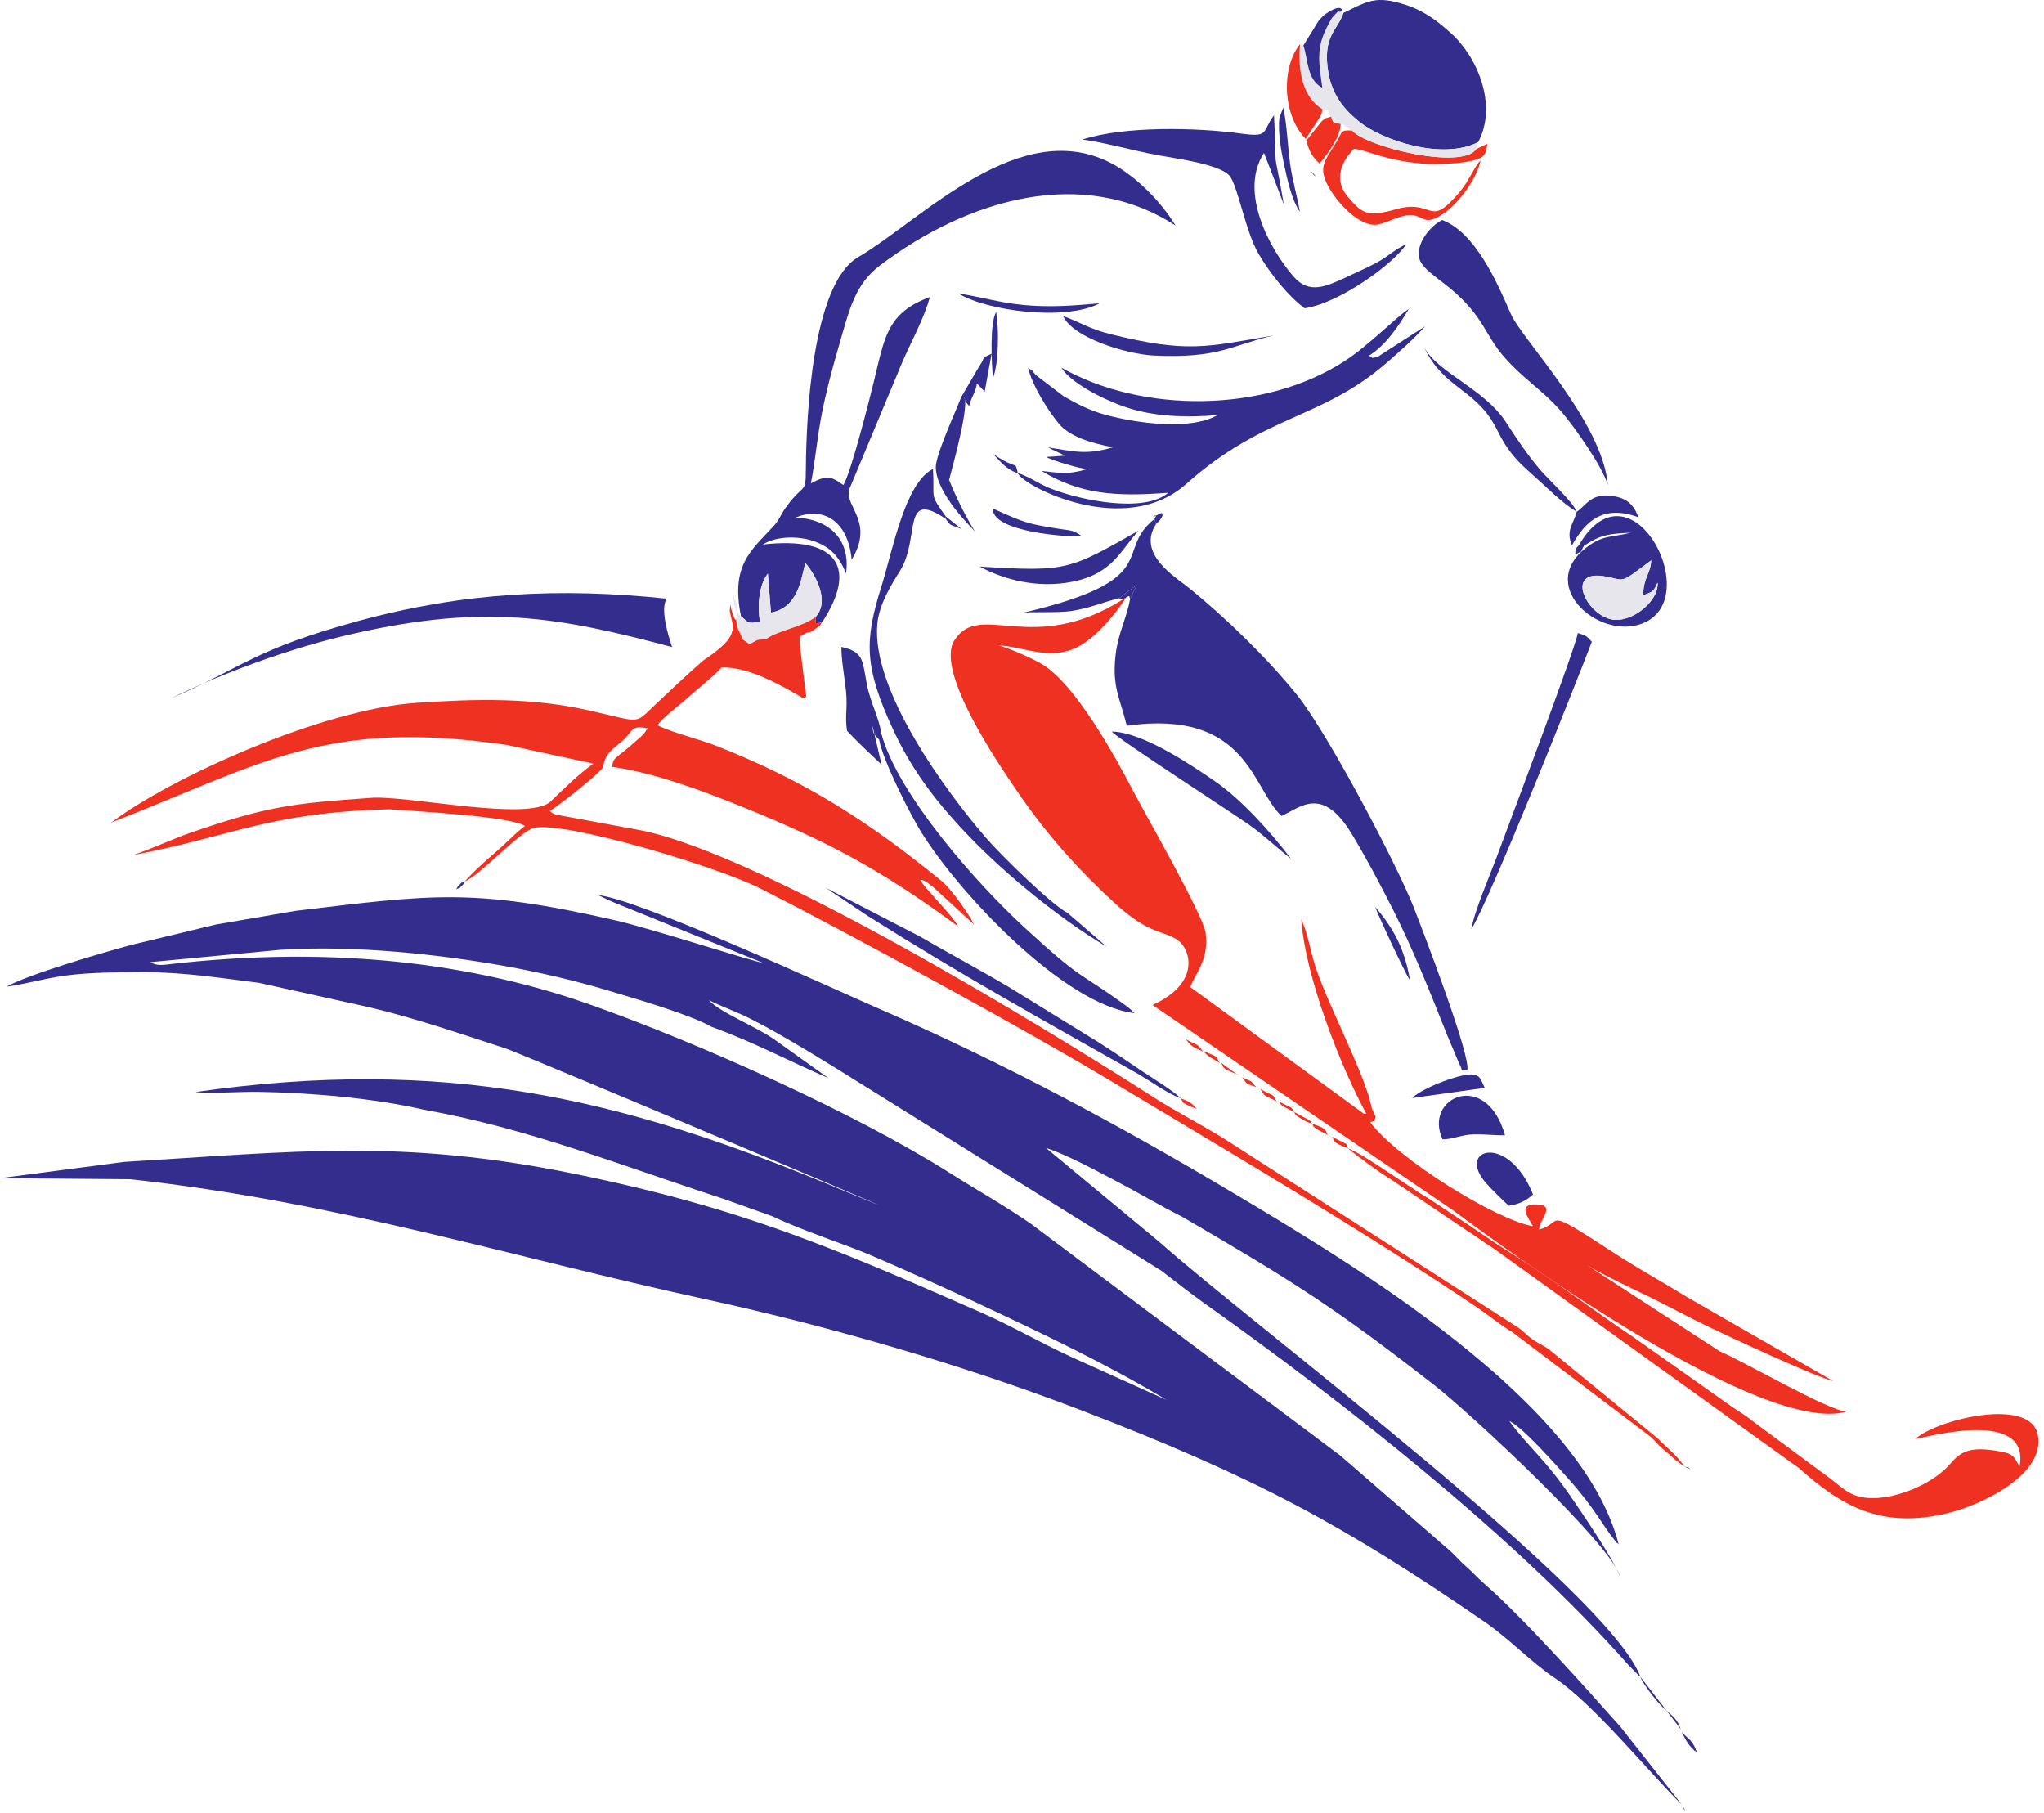 <svg width="309" height="274" viewBox="0 0 309 274" fill="none" xmlns="http://www.w3.org/2000/svg">
<path fill-rule="evenodd" clip-rule="evenodd" d="M169.145 90.429L171.854 88.396L170.832 90.546C170.376 93.314 169.052 95.588 168.655 98.946C168.076 103.841 169.329 105.524 170.342 109.689C188.682 107.135 189.27 119.245 193.738 123.33C196.606 122.031 199.902 118.637 204.398 126.126C206.675 129.916 208.606 133.574 210.665 137.639C213.573 143.382 216.172 149.909 218.592 155.988C219.02 157.064 219.416 157.991 219.892 159.089C220.016 159.375 220.445 160.466 220.539 160.64C221.443 162.322 220.43 161.547 221.803 161.783C222.508 159.931 214.958 140.301 213.707 137.116C211.144 130.593 200.7 110.766 196.037 104.993C191.534 99.419 185.295 93.38 179.816 88.916C177.852 87.315 171.79 83.797 174.764 79.205L174.529 78.443C168.265 83.382 176.24 87.582 154.588 92.63C155.264 92.421 159.987 92.65 161.879 92.359C164.805 91.911 166.755 91.011 169.145 90.429Z" fill="#332D8D"/>
<path fill-rule="evenodd" clip-rule="evenodd" d="M112.017 93.146C113.269 94.122 112.855 94.316 114.882 93.973C114.534 91.824 114.619 88.548 116.081 86.696L116.544 92.586C120.902 91.829 121.146 86.921 121.766 85.109C123.382 86.999 125.465 90.938 123.287 93.252C123.358 94.51 123.028 94.24 124.275 94.063C129.563 86.036 126.946 80.993 115.303 82.298C117.495 80.941 120.959 80.984 123.333 81.903C125.517 82.748 126.789 84.001 127.903 86.668C128.643 81.136 124.88 78.389 120.273 78.235C123.96 76.621 128.14 78.21 128.751 84.587C132.157 78.975 127.856 76.75 128.328 74.099L136.372 54.814C137.632 51.89 139.8 47.909 140.565 44.904C133.99 47.306 133.719 51.148 132.076 57.791C131.384 60.591 128.639 71.471 127.495 73.306C125.778 72.175 125.216 71.623 122.583 73.064C123.212 69.921 123.53 66.216 124.187 62.797C124.855 59.324 125.73 56.034 126.696 52.702C128.425 46.737 129.173 43.024 133.106 40.057C146.369 30.053 163.713 25.019 177.711 34.084C175.373 30.252 171.71 26.752 168.465 24.929C154.418 17.035 139.334 33.253 129.737 38.859C122.686 42.978 121.887 63.403 121.828 70.71C121.794 74.945 121.654 72.768 118.826 76.661C118.023 77.766 117.862 78.534 116.851 79.623C113.464 83.268 110.462 85.475 112.017 93.146Z" fill="#332D8D"/>
<path fill-rule="evenodd" clip-rule="evenodd" d="M153.875 71.543C154.699 73.461 170.011 81.446 179.349 73.13C191.136 62.634 199.595 63.453 209.471 54.968C211.516 53.211 213.741 51.229 215.448 49.308L208.234 53.955C207.055 54.16 207.788 54.2 206.948 53.76C209.518 52.177 211.499 49.19 212.97 46.698C211.116 47.876 207.011 52.135 203.307 54.551C191.206 62.443 172.647 62.505 160.438 55.563C161.8 57.768 166.48 60.267 170.073 61.501C174.287 62.949 179.166 63.157 184.069 62.735C179.843 65.145 171.672 63.917 167.206 62.715C164.645 62.026 162.792 61.023 160.778 59.876L156.789 56.837C155.789 55.952 156.626 56.376 155.412 55.59C156.135 58.475 158.543 62.201 160.079 64.04C161.658 65.931 164.817 66.975 168.275 67.597C164.085 68.852 162.156 68.171 158.408 67.617L161.001 68.872L158.173 69.067C159.026 69.61 163.365 70.87 164.353 70.904C161.209 71.835 160.235 71.446 157.45 71.182C163.281 74.697 168.528 75.103 176.611 74.477C173.019 77.606 163.32 75.642 158.668 73.776C157.057 73.13 155.031 71.738 153.875 71.543Z" fill="#332D8D"/>
<path fill-rule="evenodd" clip-rule="evenodd" d="M203.092 1.949C202.256 4.534 199.844 5.412 200.814 10.99C201.447 14.622 203.464 16.78 205.522 18.43C208.977 21.198 218.025 24.27 223.463 21.478C226.441 15.893 223.336 8.587 219.352 5.021C217.532 3.391 215.577 1.753 212.554 0.755C207.928 -0.772 206.721 0.216 203.092 1.949Z" fill="#332D8D"/>
<path fill-rule="evenodd" clip-rule="evenodd" d="M163.621 21.095C166.251 21.369 171.645 22.84 174.962 23.446C178.02 24.005 184.718 24.871 185.981 26.706C187.181 28.447 188.366 35.131 190.249 38.337C192.11 41.504 194.804 44.806 197.217 46.591C202.46 45.844 210.676 39.884 212.578 36.92C211.062 37.596 210.203 38.428 208.813 39.287C207.499 40.099 205.998 40.731 204.453 41.459C200.447 43.347 197.974 44.61 195.481 41.72C192.023 37.708 187.212 29.037 191.084 23.118C191.11 23.161 194.017 30.688 194.086 30.91C192.217 20.125 193.161 28.244 192.597 17.425C190.758 19.86 191.94 20.786 187.775 20.209C180.907 19.259 170.024 19.021 163.621 21.095Z" fill="#332D8D"/>
<path fill-rule="evenodd" clip-rule="evenodd" d="M243.069 73.341C242.271 63.757 230.07 51.298 228.394 47.436C226.24 42.476 222.99 35.121 218.02 33.252C216.273 34.118 214.373 36.485 214.472 38.514C214.608 41.289 219.32 42.421 223.205 47.742C224.623 49.684 225.457 51.618 226.957 53.439C230.014 57.151 233.138 58.842 236.109 62.296C237.924 64.406 242.294 70.544 243.069 73.341Z" fill="#332D8D"/>
<path fill-rule="evenodd" clip-rule="evenodd" d="M248.399 89.952C249.957 89.458 250.015 89.285 250.581 88.057C250.833 90.348 247.723 93.415 244.675 93.681C240.411 94.053 236.216 86.236 242.241 87.059C245.894 87.557 244.379 88.638 249.624 84.678C249.49 86.854 248.454 87.201 248.399 89.952ZM238.726 82.344L239.474 82.466C242.041 80.835 243.006 80.684 246.517 80.52C243.454 81.276 242.314 80.823 239.764 82.798C232.046 88.775 242.397 97.341 248.937 93.938C257.378 89.547 246.356 69.274 238.726 82.344Z" fill="#332D8D"/>
<path fill-rule="evenodd" clip-rule="evenodd" d="M223.163 22.53C221.003 25.75 206.456 22.186 204.391 19.723C202.515 19.648 202.971 19.931 202.078 21.386C200.207 24.43 199.181 25.276 200.921 28.374C202.254 30.748 205.651 34.432 208.299 33.932C209.867 33.636 211.979 32.318 213.566 32.523C215.344 32.752 215.425 34.222 218.346 32.2C220.382 30.791 223.276 27.098 223.826 24.257C223.432 24.676 223.559 24.496 223.186 25.052L221.661 27.654C220.884 28.79 220.296 29.521 219.202 30.605C216.041 33.738 216.201 30.146 211.014 31.628C206.788 32.835 205.945 32.359 203.684 29.643C201.545 27.074 202.907 24.263 204.692 22.497C207.013 22.757 208.943 24.21 215.2 24.749C216.648 24.873 223.445 24.856 224.357 23.424C224.791 22.744 224.714 22.497 224.845 21.741L223.163 22.53Z" fill="#EF3122"/>
<path fill-rule="evenodd" clip-rule="evenodd" d="M178.479 165.99C177.46 164.902 173.966 162.801 172.341 161.691C170.022 160.107 168.259 158.928 165.922 157.443L152.495 149.178C148.032 146.531 143.666 144.207 138.984 141.497L124.844 134.192L131.208 138.451C145.318 147.356 157.183 153.931 171.651 162.09C173.76 163.279 176.432 165.269 178.479 165.99Z" fill="#332D8D"/>
<path fill-rule="evenodd" clip-rule="evenodd" d="M222.424 140.443C225.378 135.737 238.624 102.3 240.644 97.002C239.816 96.112 239.91 96.117 238.525 95.676C238.226 97.841 228.074 124.639 226.388 129.203C225.265 132.244 222.897 137.686 222.424 140.443Z" fill="#332D8D"/>
<path fill-rule="evenodd" clip-rule="evenodd" d="M197.04 6.876L196.546 6.661C196.17 10.746 196.928 14.701 199.934 16.529C201.198 16.831 200.684 16.435 201.228 17.635C201.511 18.631 201.51 18.539 202.677 18.752C202.803 18.784 202.979 18.678 203.058 18.844L204.391 19.724C206.455 22.188 221.003 25.752 223.163 22.531L223.463 21.483C218.025 24.274 208.977 21.202 205.522 18.434C203.464 16.785 201.447 14.626 200.815 10.994C199.844 5.417 202.256 4.538 203.092 1.953L202.911 1.714C201.748 2.034 202.943 1.07 201.615 2.418C201.256 2.783 201.066 3.215 200.825 3.674C200.461 4.365 200.008 5.287 199.755 6.227C199.099 8.663 199.582 10.748 199.903 13.277C197.548 12.015 197.81 9.202 197.04 6.876Z" fill="#E6E6EC"/>
<path fill-rule="evenodd" clip-rule="evenodd" d="M112.017 93.145C111.034 92.2 111.067 92.19 110.822 89.92C110.889 90.044 110.954 90.082 110.994 90.305C111.034 90.526 111.12 90.576 111.15 90.693C111.896 93.556 111.045 89.349 111.363 91.507C111.501 92.442 111.385 92.975 111.314 93.753C111.363 95.198 111.788 95.169 112.228 96.611C112.329 96.707 112.665 96.919 112.727 96.963C112.779 96.998 112.956 97.121 113.007 97.157C113.061 97.195 113.211 97.283 113.301 97.361C114.764 96.652 114.155 96.686 115.744 96.644C117.673 95.231 121.144 94.869 123.286 93.25C125.464 90.936 123.382 86.998 121.765 85.108C121.145 86.919 120.901 91.827 116.543 92.584L116.08 86.694C114.618 88.546 114.533 91.823 114.881 93.972C112.855 94.314 113.268 94.121 112.017 93.145Z" fill="#E6E6EC"/>
<path fill-rule="evenodd" clip-rule="evenodd" d="M195.182 129.818C191.894 125.491 187.521 120.727 183.623 118.051C180.818 116.126 172.826 110.594 168.066 110.573C168.979 111.663 185.623 122.43 188.633 124.523C190.969 126.146 192.9 128.026 195.182 129.818Z" fill="#332D8D"/>
<path fill-rule="evenodd" clip-rule="evenodd" d="M248.399 89.956C248.455 87.205 249.49 86.857 249.624 84.681C244.379 88.641 245.895 87.561 242.241 87.062C236.216 86.24 240.412 94.056 244.675 93.684C247.724 93.418 250.833 90.352 250.581 88.061C250.015 89.289 249.958 89.461 248.399 89.956Z" fill="#E6E6EC"/>
<path fill-rule="evenodd" clip-rule="evenodd" d="M128.047 110.456C129.781 112.293 131.34 113.745 133.273 115.574L131.888 109.658C131.956 110.886 132.113 110.98 132.904 111.793C133.44 114.901 137.606 123.086 139.216 125.686C145.106 135.198 160.96 151.921 171.495 153.13L171.003 152.647C170.705 152.391 170.607 152.292 170.26 152.038C162.68 146.508 164.026 148.607 154.841 140.159C147.76 133.647 135.636 120.057 133.179 110.679C132.996 108.8 131.553 106.107 131.046 103.42C130.333 99.638 130.551 98.555 127.198 97.777C127.179 99.794 127.677 102.277 127.893 104.463C128.155 107.104 127.698 108.225 128.047 110.456Z" fill="#332D8D"/>
<path fill-rule="evenodd" clip-rule="evenodd" d="M148.094 85.631C151.745 87.599 156.818 88.967 162.081 87.931C168.315 86.703 169.45 83.048 172.141 80.194C161.593 86.147 161.401 86.456 148.094 85.631Z" fill="#332D8D"/>
<path fill-rule="evenodd" clip-rule="evenodd" d="M227.52 171.595C224.699 161.53 215.104 165.863 218.085 172.205C219.56 172.209 221.005 171.484 222.833 171.445C224.385 171.412 225.903 171.605 227.52 171.595Z" fill="#332D8D"/>
<path fill-rule="evenodd" clip-rule="evenodd" d="M192.514 50.703C182.266 52.472 179.433 53.358 167.936 50.519C164.593 49.694 163.398 48.731 160.73 47.775C162.151 51.031 170.288 53.547 174.455 53.74C184.279 54.193 186.023 52.233 192.514 50.703Z" fill="#332D8D"/>
<path fill-rule="evenodd" clip-rule="evenodd" d="M231.751 180.541C228.022 171.098 219.918 173.631 224.76 178.932C225.95 180.235 227.021 181.265 228.093 182.244C229.696 181.999 230.717 181.469 231.751 180.541Z" fill="#332D8D"/>
<path fill-rule="evenodd" clip-rule="evenodd" d="M238.355 77.353C237.884 75.95 233.983 72.366 232.859 71.037C230.942 68.769 229.571 66.758 227.679 63.831C224.386 58.737 217.332 56.357 215.258 52.446C218.406 59.023 223.235 58.669 226.344 65.018C227.981 68.362 229.512 69.842 231.806 71.859C233.842 73.649 235.983 75.914 238.355 77.353Z" fill="#332D8D"/>
<path fill-rule="evenodd" clip-rule="evenodd" d="M199.933 16.526C196.927 14.698 196.169 10.742 196.545 6.658C193.7 10.137 193.81 17.317 197.393 20.998L199.353 17.999C199.928 16.939 199.586 17.915 199.933 16.526Z" fill="#EF3122"/>
<path fill-rule="evenodd" clip-rule="evenodd" d="M145.912 60.665C145.699 59.87 145.971 59.983 145.288 60.057C144.574 62.017 141.39 68.812 141.464 70.705C141.627 74.86 147.152 79.964 147.392 80.341C145.907 77.912 144.773 75.679 143.48 72.55C143.464 72.443 146.083 63.383 145.912 60.665Z" fill="#332D8D"/>
<path fill-rule="evenodd" clip-rule="evenodd" d="M238.355 77.355C237.872 79.239 236.668 80.141 237.64 82.431C239.749 78.64 242.433 76.267 247.671 78.177C246.909 75.987 245.593 75.132 243.351 74.936C240.404 74.677 239.835 76.351 238.355 77.355Z" fill="#332D8D"/>
<path fill-rule="evenodd" clip-rule="evenodd" d="M107.598 155.211C113.86 157.465 119.636 160.553 125.24 162.949L117.465 157.399C114.723 155.312 108.795 153.048 107.17 151.173C108.944 152.069 110.329 152.531 112.315 153.44C116.233 155.23 122.843 159.279 126.593 161.588L175.551 192.049C177.562 193.578 179.879 195.424 181.898 196.858C202.744 211.661 228.702 231.908 246.152 251.623L247.773 253.276C247.791 253.21 247.912 253.396 247.99 253.444C243.289 240.645 189.649 200.477 175.259 187.711L158.132 173.504C161.181 174.461 165.825 176.996 168.676 178.481C172.037 180.233 175.315 182.204 178.702 183.899C196.043 193.996 202.021 197.82 216.886 209.399C222.325 213.635 244.053 233.826 244.95 238.454C244.209 236.036 238.924 228.311 237.271 225.928C233.381 220.32 230.957 218.606 228.159 214.776C230.266 215.737 235.469 221.698 237.03 223.43C241.138 227.988 242.212 230.522 244.229 232.955C244.277 233.014 244.438 233.269 244.462 233.199C244.486 233.129 244.617 233.365 244.702 233.441C239.206 211.7 204.239 190.923 186.489 180.343C169.251 170.066 151.552 160.578 133.104 152.558C125.363 149.192 97.007 136.05 90.438 135.283C91.536 135.84 92.442 136.262 93.585 136.716L115.351 145.531C113.627 145.276 98.483 140.342 92.845 139.059C71.455 134.195 65.39 135.2 44.712 137.662L32.66 139.73L19.93 142.795C15.133 144.096 4.264 147.275 0.965 149.136C4.517 148.616 7.487 147.651 11.248 147.289C15.028 146.924 18.409 146.962 21.962 146.925C28.141 146.988 33.227 147.799 39.134 148.544L55.748 152.224C62.69 153.85 69.833 156.322 76.449 158.468C78.765 159.219 155.765 191.698 125.685 179.192C93.727 165.895 67.195 159.689 29.565 165.047C31.202 165.326 36.696 164.987 38.874 165.021C46.799 165.145 56.414 165.953 64.035 167.713C79.947 170.554 93.995 176.203 109.406 181.209L116.764 183.832C121.614 186.161 127.569 187.947 132.449 190.064C137.645 192.318 142.482 194.479 147.469 196.813C158.036 201.76 167.239 206.137 176.356 211.594L161.994 205.116C157.259 202.933 152.895 200.379 148.162 198.303C126.001 188.583 111.978 182.556 86.947 177.436C60.569 172.041 44.802 174.05 18.772 175.609L0 178.075L19.724 178.232C51.129 181.683 76.759 189.868 106.873 196.42C125.964 200.574 146.044 206.48 163.183 213.05C189.922 223.299 203.314 230.621 224.463 245.148C228.224 247.731 231.442 251.211 235.052 253.628C240.992 257.606 249.36 267.98 254.262 272.783L245 261.03C239.833 255.221 230.337 244.559 224.491 239.464C223.194 238.334 222.767 237.753 221.696 236.817C220.445 235.724 220.196 235.252 219.145 234.338L202.647 220.018L155.864 184.981C151.809 182.181 147.673 179.865 143.525 177.244C129.264 168.23 105.65 157.635 89.035 151.777C68.831 144.653 47.342 143.311 26.171 145.67C24.716 145.833 23.754 146.053 22.732 145.419L42.41 143.552C53.327 142.83 66.332 144.204 76.588 146.061C81.688 146.985 87.034 148.234 91.852 149.687C95.779 150.87 104.267 153.305 107.598 155.211Z" fill="#332D8D"/>
<path fill-rule="evenodd" clip-rule="evenodd" d="M197.039 6.874C197.809 9.201 197.547 12.013 199.902 13.275C199.582 10.746 199.098 8.662 199.754 6.225C200.007 5.285 200.46 4.363 200.824 3.672C201.065 3.213 201.255 2.781 201.615 2.416C202.942 1.068 201.747 2.032 202.91 1.713C202.909 1.71 203 0.521 200.886 1.784C200.082 2.264 199.779 2.632 199.297 3.211L197.039 6.874Z" fill="#332D8D"/>
<path fill-rule="evenodd" clip-rule="evenodd" d="M202.675 18.75C201.509 18.537 201.51 18.629 201.227 17.633C199.805 18.1 200.629 17.641 199.784 18.366L197.477 21.239C197.912 22.844 198.31 23.613 199.475 24.72C200.762 23.261 202.654 20.632 202.675 18.75Z" fill="#EF3122"/>
<path fill-rule="evenodd" clip-rule="evenodd" d="M101.603 97.801C101.082 96.223 99.768 92.17 100.769 90.478C84.689 88.81 70.115 89.496 54.14 93.863C38.161 98.231 36.808 100.859 25.742 105.591C33.654 101.749 43.682 97.973 53.543 95.749C73.406 91.27 84.295 93.204 101.603 97.801Z" fill="#332D8D"/>
<path fill-rule="evenodd" clip-rule="evenodd" d="M224.468 164.427C223.793 163.137 223.884 162.588 222.6 162.406C221.112 162.194 215.265 164.256 213.471 165.955L224.468 164.427Z" fill="#332D8D"/>
<path fill-rule="evenodd" clip-rule="evenodd" d="M166.246 45.843C162.273 46.198 158.737 46.475 154.778 46.102C151.056 45.753 148.118 44.832 144.885 44.353C149.041 46.952 160.998 48.604 166.246 45.843Z" fill="#332D8D"/>
<path fill-rule="evenodd" clip-rule="evenodd" d="M163.581 81.064C162.113 80.02 161.874 80.223 160.029 79.92C155.216 79.13 155.022 79.075 150.122 76.87C150.108 76.935 150.082 76.981 150.089 77.065C150.361 80.382 161.108 81.185 163.581 81.064Z" fill="#332D8D"/>
<path fill-rule="evenodd" clip-rule="evenodd" d="M196.51 32.005C196.062 29.484 195.362 27.231 195.013 24.615C194.638 21.809 194.576 19.015 194.004 16.27L193.428 17.737C193.152 19.787 193.659 22.753 194.086 24.721C194.625 27.209 195.267 30.225 196.51 32.005Z" fill="#332D8D"/>
<path fill-rule="evenodd" clip-rule="evenodd" d="M145.287 60.057C145.97 59.983 145.699 59.869 145.911 60.665L146.51 61.357C146.996 59.573 147.408 59.573 147.688 57.949L148.859 59.198L149.908 53.454C147.927 54.439 149.35 53.446 147.96 55.491L145.287 60.057Z" fill="#332D8D"/>
<path fill-rule="evenodd" clip-rule="evenodd" d="M207.896 137.081C208.522 138.791 212.34 146.906 213.167 148.224C212.334 143.306 210.627 140.266 207.896 137.081Z" fill="#332D8D"/>
<path fill-rule="evenodd" clip-rule="evenodd" d="M135.072 183.308C135.794 184.423 134.424 183.557 137.941 185.158L147.141 189.677C145.67 188.534 137.241 183.584 135.072 183.308Z" fill="#332D8D"/>
<path fill-rule="evenodd" clip-rule="evenodd" d="M150.125 57.091C150.971 55.03 151.046 49.645 150.583 47.157C149.61 48.916 149.88 54.948 150.125 57.091Z" fill="#332D8D"/>
<path fill-rule="evenodd" clip-rule="evenodd" d="M110.313 92.337C110.749 94.822 112.134 95.988 106.318 99.818C103.86 101.962 101.127 104.542 98.796 106.754C95.84 109.559 96.926 109.133 88.836 107.331C80.345 105.44 72.112 105.6 62.944 106.23C48.742 107.196 25.887 117.458 16.811 124.332C39.852 115.347 49.237 108.579 76.644 112.6L89.704 115.419C87.499 116.972 85.302 119.157 83.24 121.132C80.002 124.234 61.61 120.188 56.135 120.581C44.097 121.446 40.582 121.788 28.492 125.97C26.434 126.682 20.728 129.226 19.593 129.34C35.5 126.385 40.171 122.845 58.838 122.314C62.325 122.605 76.951 123.326 79.36 124.831C77.736 126.083 76.558 127.411 74.691 129.005C73.185 130.29 71.279 132.037 70.24 133.251C72.805 132.116 78.57 125.681 80.705 125.142C85.155 124.017 108.393 130.959 114.879 134.266C117.085 135.391 118.79 136.249 121.045 137.43C133.22 143.803 155.305 155.823 167.433 163.092C184.735 173.463 206.639 186.363 223.337 197.636C225.156 198.865 226.866 200.316 228.658 201.365L249.601 217.213C250.604 218.181 250.791 218.559 251.949 219.492C252.707 220.104 252.602 220.037 253.281 220.662L254.604 221.65C253.734 220.148 251.882 218.733 250.599 217.397L234.162 203.947C233.222 203.272 232.541 203.055 231.618 202.387C230.59 201.644 230.415 201.239 229.33 200.535L185.14 172.154C181.534 169.922 177.759 167.999 174.338 165.808C158.107 155.413 115.479 129.262 96.924 125.504L84.049 123.126C83.326 122.815 83.599 122.955 83.101 122.568C84.259 121.958 90.529 116.99 91.157 115.995C91.537 113.724 92.625 113.268 94.049 112.025C95.712 110.573 95.361 109.496 97.91 110.097L97.357 110.864C97.299 110.93 97.212 111.022 97.15 111.089C96.871 111.384 96.662 111.53 96.479 111.697C92.961 114.901 92.713 114.292 92.545 115.903C99.208 116.824 107.061 119.845 112.852 122.209C124.668 127.034 132.823 131.168 144.851 140.024C143.723 137.815 137.112 131.739 139.898 133.211C140.214 133.378 140.68 133.826 141.056 134.051L147.241 139.732C146.479 138.121 143.75 134.296 142.32 133.132C131.298 124.166 121.937 118.116 108.343 112.748C105.647 111.684 101.672 110.761 99.4 109.615C100.301 108.345 102.896 106.459 104.328 105.147C105.31 104.247 108.619 101.609 109.068 100.889C113.092 100.733 118.14 103.586 121.551 105.604C122.006 104.968 121.947 105.82 121.652 103.468L120.939 97.63C120.897 95.843 120.749 96.366 121.882 95.662C122.655 95.479 122.246 95.72 123.031 95.234C123.137 95.169 123.455 94.935 123.555 94.851C124.317 94.209 123.753 94.782 124.275 94.062C123.028 94.239 123.358 94.509 123.287 93.251C121.145 94.869 117.674 95.232 115.745 96.644C114.155 96.687 114.765 96.652 113.302 97.362C113.211 97.284 113.062 97.195 113.008 97.157C112.957 97.122 112.779 96.999 112.728 96.963C112.666 96.919 112.33 96.708 112.229 96.611C111.789 95.171 111.364 95.199 111.315 93.754C111.032 93.389 111.215 93.939 110.788 92.821C110.567 92.243 110.53 91.94 110.411 91.353L110.313 92.337Z" fill="#EF3122"/>
<path fill-rule="evenodd" clip-rule="evenodd" d="M161.379 137.976C159.129 136.874 151.394 129.347 149.058 126.638C143.091 119.72 131.657 104.282 132.636 94.241C132.929 91.247 134.827 88.232 136.021 86.346C139.187 81.346 136.21 73.858 142.956 78.416L142.978 78.058C140.395 74.453 141.346 75.603 141.033 70.886C136.802 73.035 134.996 83.035 133.238 88.659C130.697 96.793 130.554 100.717 135.132 110.517C138.243 117.177 142.389 122.136 146.546 126.46C152.053 132.188 160.352 138.99 167.298 143.08L161.379 137.976Z" fill="#332D8D"/>
<path fill-rule="evenodd" clip-rule="evenodd" d="M153.876 71.544C153.369 69.457 154.035 71.267 150.119 68.613C151.369 69.889 152.122 70.945 153.876 71.544Z" fill="#332D8D"/>
<path fill-rule="evenodd" clip-rule="evenodd" d="M169.145 90.433L169.782 90.58L170.267 90.282C170.849 90.03 170.662 89.94 170.831 90.55L171.853 88.4L169.145 90.433Z" fill="#332D8D"/>
<path fill-rule="evenodd" clip-rule="evenodd" d="M260.002 204.249L239.887 191.192C242.281 192.679 246.169 194.479 249.014 195.855C252.126 197.36 254.913 198.919 258.166 200.475C261.582 202.108 274.362 208.085 277.135 208.739L254.956 195.996C251.149 193.65 247.758 191.813 244.001 189.371C232.783 182.08 236.615 184.799 232.664 185.842C232.81 184.162 235.245 182.175 232.354 182.044C229.292 181.906 231.054 184.071 231.752 185.342C226.158 184.361 211.478 175.312 207.151 169.651C208.112 169.067 207.441 170.039 207.982 168.821L207.357 167.451C206.541 162.82 201.164 152.738 198.976 146.463C198.154 144.107 197.742 141.043 196.718 138.965C197.336 147.684 202.726 161.35 206.552 168.337L206.178 168.33L179.949 149.191C180.51 147.407 182.843 145.147 182.257 140.972C181.878 138.283 173.234 123.251 171.21 119.362C168.474 114.108 162.626 103.573 157.644 100.456C156.46 99.715 152.136 97.724 150.831 97.546C154.753 97.667 158.8 100.078 163.212 97.631C165.922 96.128 168.871 92.5 170.267 90.278L169.783 90.576C155.944 99.306 148.175 90.66 144.281 96.786C141.273 101.518 151.295 115.929 153.513 119.22C158.176 126.135 163.18 131.599 168.439 136.434C174 141.547 175.991 140.521 178.182 142.21C179.998 143.611 181.471 148.62 174.227 151.899L219.887 183.089C229.067 189.961 266.562 216.949 279.142 213.358C276.261 213.158 263.583 205.738 260.002 204.249Z" fill="#EF3122"/>
<path fill-rule="evenodd" clip-rule="evenodd" d="M251.924 258.533L247.99 253.447C248.335 254.555 251.047 257.963 251.924 258.533Z" fill="#332D8D"/>
<path fill-rule="evenodd" clip-rule="evenodd" d="M254.197 261.798C254.466 262.154 254.842 263.085 255.342 263.711C255.651 264.096 255.661 264.078 255.991 264.415C256.05 264.474 256.234 264.735 256.265 264.657C256.298 264.575 256.459 264.823 256.554 264.908C256.136 263.899 256.23 263.928 255.537 263.044L254.197 261.798Z" fill="#332D8D"/>
<path fill-rule="evenodd" clip-rule="evenodd" d="M239.473 82.466L238.725 82.344L238.332 82.786C238.084 83.5 238.19 82.847 238.135 83.83C239.568 82.956 238.643 83.881 239.473 82.466Z" fill="#332D8D"/>
<path fill-rule="evenodd" clip-rule="evenodd" d="M174.529 78.447L174.764 79.209L175.315 78.645C175.636 78.203 175.554 78.381 175.754 77.906C175.599 77.835 176.008 77.25 175.1 77.76C173.305 78.769 175.339 77.14 174.529 78.447Z" fill="#332D8D"/>
<path fill-rule="evenodd" clip-rule="evenodd" d="M142.979 78.06L142.957 78.418C143.849 79.643 143.458 79.148 145.397 79.986L142.979 78.06Z" fill="#332D8D"/>
<path fill-rule="evenodd" clip-rule="evenodd" d="M203.81 173.571C204.189 173.977 206.298 175.533 207.242 176.214C208.368 177.027 209.72 177.93 210.932 178.699L221.974 186.148C223.395 187.003 224.238 187.756 225.678 188.613L271.971 221.907C278.312 227.571 284.302 231.144 294.458 228.702C299.545 227.479 309.327 222.853 308.055 216.803C306.851 211.076 292.729 214.573 289.524 217.497C291.583 217.134 306.916 212.92 305.31 221.615C304.333 220.043 304.39 219.757 302.421 219.387C297.725 218.504 296.397 219.413 294.721 221.353C292.461 223.967 287.673 226.179 283.785 226.41C280.057 226.631 278.826 225.109 276.746 223.51L264.872 214.732C263.723 213.778 262.873 213.365 261.706 212.537L246.734 201.965C241.066 198.183 234.377 193.097 228.44 189.41C226.091 187.951 224.631 186.902 222.27 185.311L216.095 181.225C213.06 179.441 206.051 174.372 203.81 173.571C203.238 172.622 204.488 173.389 201.348 171.806C201.913 172.614 201.247 172.565 203.81 173.571ZM184.56 160.608C185.212 161.525 184.287 161.2 187.087 162.443L184.56 160.608ZM195.639 168.078C195.26 167.508 195.699 167.88 195.083 167.345L193.254 166.455C193.821 167.131 193.354 166.722 194.011 167.239L195.639 168.078C196.036 168.697 195.523 168.203 196.2 168.773C196.248 168.815 196.87 169.188 196.971 169.244C197.678 169.633 197.643 169.602 198.348 169.837C198.801 170.546 198.181 169.942 198.913 170.548C199.004 170.624 199.322 170.807 199.43 170.873C199.476 170.901 200.532 171.421 200.729 171.525C200.278 170.833 200.825 170.647 198.348 169.837C197.889 169.172 198.533 169.765 197.749 169.191C197.713 169.165 197.064 168.835 196.937 168.767C196.254 168.399 196.307 168.397 195.639 168.078ZM187.799 162.836C188.746 164.15 188.163 163.63 189.906 164.319C188.697 162.909 189.516 163.729 187.799 162.836ZM181.905 158.873C182.862 159.941 183.061 159.822 184.398 160.643C183.731 159.588 184.328 159.808 181.905 158.873ZM178.479 165.99C179.128 166.951 178.335 166.379 179.738 167.135C179.756 167.144 180.733 167.536 180.937 167.632C180.119 166.675 179.921 166.537 178.479 165.99ZM179.256 157.057C180.183 158.272 180.342 158.249 181.87 158.928C180.747 157.433 181.155 158.204 179.256 157.057ZM190.531 164.602C191.336 165.782 190.687 165.303 193.004 166.471C192.138 165.103 192.992 165.952 190.531 164.602Z" fill="#EF3122"/>
<path fill-rule="evenodd" clip-rule="evenodd" d="M251.924 258.531L254.105 261.38C253.647 260.337 253.761 260.423 253.027 259.525L251.924 258.531Z" fill="#332D8D"/>
<path fill-rule="evenodd" clip-rule="evenodd" d="M135.073 183.306C135.018 183.245 134.938 183.048 134.915 183.115C134.892 183.185 134.764 182.966 134.718 182.947C133.971 182.636 134.595 182.815 133.745 182.688C133.621 183.461 133.488 183.248 134.311 183.16L135.073 183.306Z" fill="#332D8D"/>
<path fill-rule="evenodd" clip-rule="evenodd" d="M68.982 134.408C69.831 133.999 69.147 134.537 69.631 134.057C70.251 133.441 69.911 133.819 70.241 133.25C69.021 133.812 70.263 132.925 69.599 133.586C69.015 134.166 69.34 133.783 68.982 134.408Z" fill="#332D8D"/>
<path fill-rule="evenodd" clip-rule="evenodd" d="M198.995 26.716L198.09 25.76C198.89 26.854 198.503 26.301 198.995 26.716Z" fill="#332D8D"/>
<path fill-rule="evenodd" clip-rule="evenodd" d="M254.604 221.649L255.543 222.064C254.608 221.322 255.92 222.029 254.604 221.649Z" fill="#332D8D"/>
<path fill-rule="evenodd" clip-rule="evenodd" d="M254.262 272.784C254.686 273.709 254.305 273.081 254.845 273.802L254.262 272.784Z" fill="#332D8D"/>
</svg>
